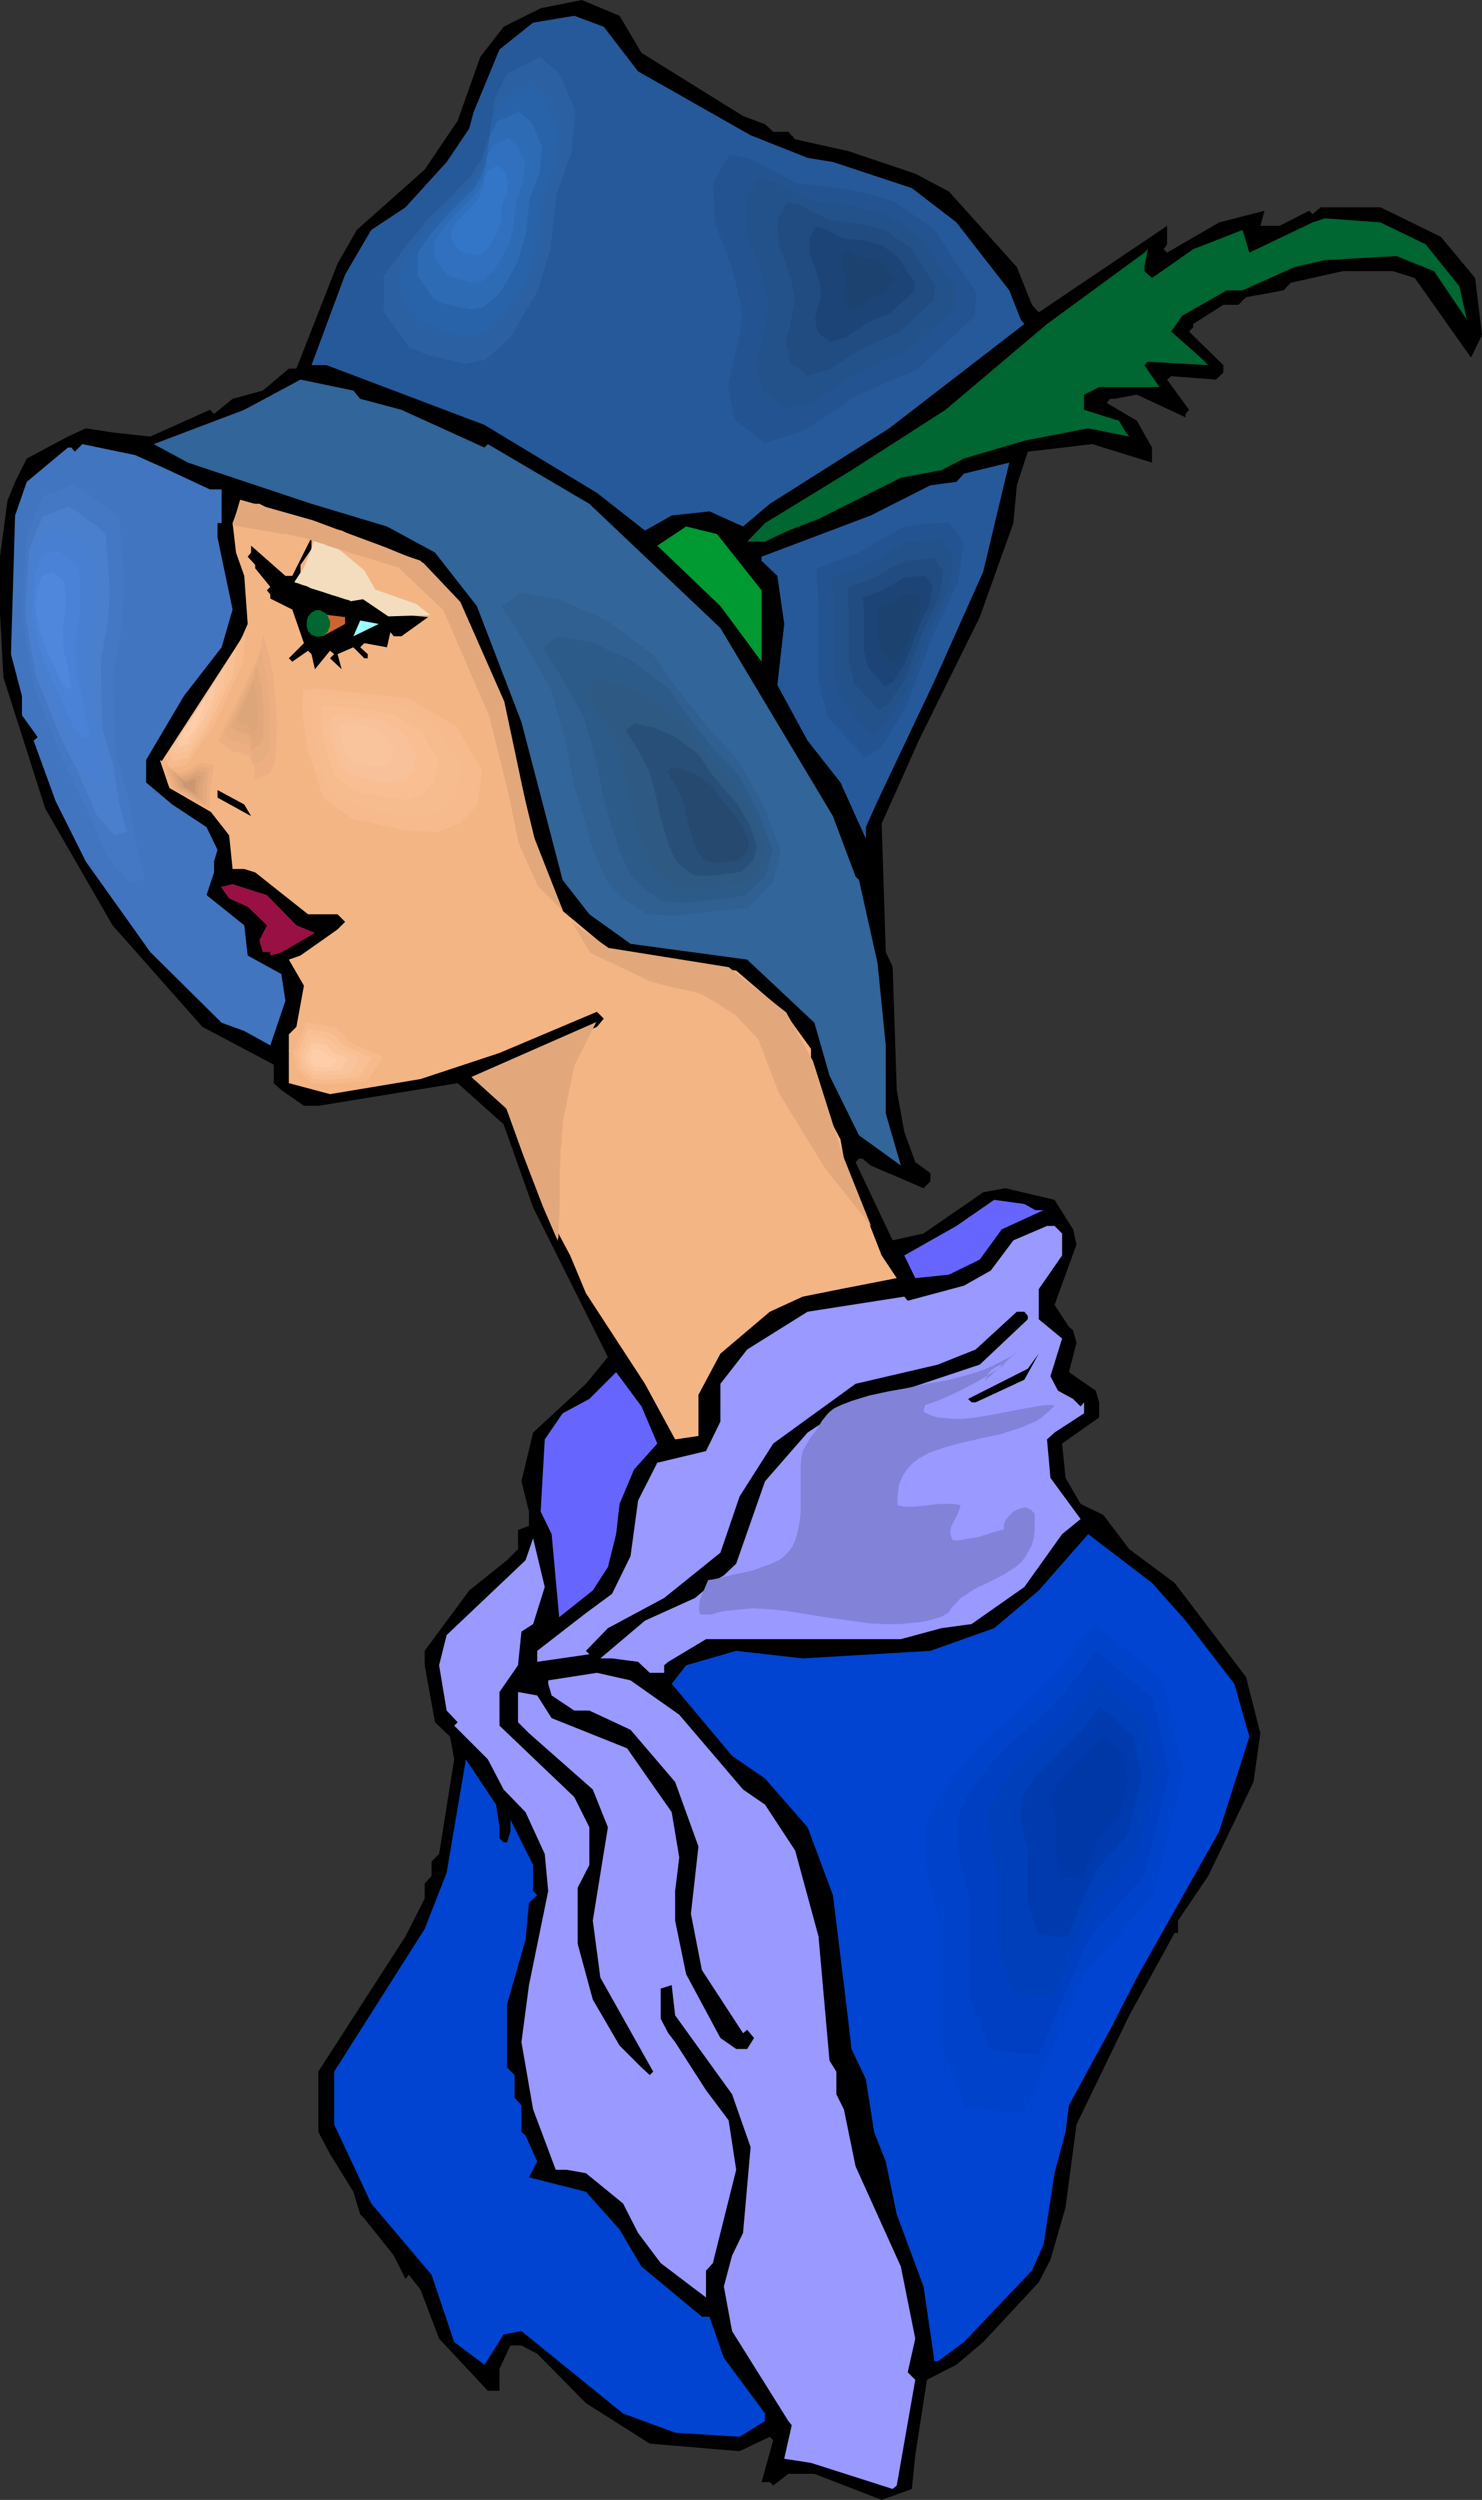 <?xml version="1.0" encoding="UTF-8" standalone="no"?>
<svg
   version="1.0"
   width="92.336mm"
   height="155.711mm"
   id="svg92"
   sodipodi:docname="Profile 40.wmf"
   xmlns:inkscape="http://www.inkscape.org/namespaces/inkscape"
   xmlns:sodipodi="http://sodipodi.sourceforge.net/DTD/sodipodi-0.dtd"
   xmlns="http://www.w3.org/2000/svg"
   xmlns:svg="http://www.w3.org/2000/svg">
  <rect width="100%" height="100%" fill="#333333" stroke="none"/>
  <sodipodi:namedview
     id="namedview92"
     pagecolor="#ffffff"
     bordercolor="#000000"
     borderopacity="0.25"
     inkscape:showpageshadow="2"
     inkscape:pageopacity="0.0"
     inkscape:pagecheckerboard="0"
     inkscape:deskcolor="#d1d1d1"
     inkscape:document-units="mm" />
  <defs
     id="defs1">
    <pattern
       id="WMFhbasepattern"
       patternUnits="userSpaceOnUse"
       width="6"
       height="6"
       x="0"
       y="0" />
  </defs>
  <path
     style="fill:#000000;fill-opacity:1;fill-rule:evenodd;stroke:none"
     d="m 151.066,12.443 23.912,14.866 5.17,1.939 1.939,1.778 h 3.554 l 1.616,1.778 12.441,2.747 15.834,5.333 7.917,4.201 15.995,17.775 3.554,8.888 1.616,1.778 30.213,-20.36 v 4.363 l -0.808,1.131 0.808,0.808 12.279,-7.11 10.663,-2.747 -0.969,3.555 h 4.524 l 6.947,-3.555 0.808,0.808 1.939,-1.616 h 14.056 l 14.218,6.948 8.078,9.695 1.616,13.412 -2.585,5.333 -13.249,-18.745 -5.17,-1.616 h -11.794 l -12.279,2.747 -1.616,1.778 -8.886,1.616 -1.777,1.778 h -3.554 l -7.109,4.525 v 0.808 l -0.969,0.97 8.078,7.918 v 1.778 l -1.777,1.616 -10.502,-0.808 -0.969,0.808 5.17,7.11 -0.808,0.97 V 98.247 l -11.471,-5.333 -5.332,0.97 h -0.969 l -0.808,0.97 7.109,4.201 3.554,6.302 v 3.555 l -14.056,-4.363 -15.187,1.778 -2.585,7.918 -0.808,8.888 -7.917,22.138 -14.38,29.086 -8.725,19.553 0.969,30.218 1.616,3.393 0.969,29.086 1.777,9.857 2.585,7.11 3.554,2.585 v 1.939 l -1.616,1.616 -12.441,-5.333 -1.939,-1.616 h -0.808 l -0.808,0.808 8.725,18.421 7.271,-1.616 14.056,-9.695 5.17,-0.97 11.633,2.747 4.362,6.948 0.808,3.555 -5.17,14.22 3.393,5.171 0.969,0.808 0.808,2.909 -1.777,6.948 6.301,4.363 0.808,2.747 v 3.555 l -8.725,6.14 0.808,8.08 3.554,6.14 5.332,2.585 6.14,8.08 10.663,7.918 16.803,22.138 3.393,13.25 -1.616,11.473 -10.663,22.138 -7.109,10.503 v 2.909 h -0.808 l -10.663,19.391 -12.441,25.693 -2.585,19.553 -3.554,12.281 -2.747,5.333 -13.087,14.058 -6.301,5.333 -6.947,3.555 -2.747,17.775 -0.808,7.918 -7.109,2.585 -15.834,-6.14 h -6.14 l -3.554,2.747 -0.808,-0.808 h -1.939 l 2.747,-9.857 -0.808,-0.808 -7.109,3.393 -21.165,-1.778 -15.026,-9.534 -11.471,-11.635 -3.716,-1.939 h -2.585 l -2.585,5.494 v 5.171 h -2.747 l -11.471,-12.281 -4.362,-11.473 -2.747,-3.555 -0.808,0.97 -2.747,-5.494 -6.947,-8.726 -0.969,-0.97 -1.616,-5.333 -5.493,-8.888 -2.747,-5.171 v -14.22 l 20.519,-31.833 4.524,-8.888 v -3.555 l 1.616,-1.778 v -3.393 l 1.777,-1.778 3.554,-22.3 -0.969,-5.333 -3.554,-3.393 -2.424,-13.412 v -3.393 l 10.502,-14.22 8.886,-7.11 2.585,-2.585 v -4.525 l 2.585,-0.97 v -3.393 l -1.777,-7.11 2.747,-11.473 12.441,-11.473 5.17,-6.302 -17.611,-35.227 -6.947,-19.553 -10.825,-9.695 -32.798,5.333 h -3.393 l -5.332,-3.717 -1.777,-1.616 v -4.363 L 47.663,241.74 26.497,217.825 10.663,190.354 0.808,159.49 0,144.301 V 131.05 l 1.777,-13.25 1.777,-4.363 2.747,-5.494 9.694,-5.171 4.201,-1.939 6.301,0.97 8.886,0.97 14.056,-6.302 0.969,0.97 4.362,-3.555 7.109,-1.939 6.14,-5.171 h 1.777 l 9.694,-24.723 4.524,-7.918 15.995,-14.22 7.755,-11.473 5.332,-15.028 5.493,-7.11 8.725,-4.363 L 137.01,0 l 8.886,3.717 z"
     id="path1" />
  <path
     style="fill:#265999;fill-opacity:1;fill-rule:evenodd;stroke:none"
     d="m 150.258,16.805 26.497,15.028 13.41,5.333 5.978,0.97 18.58,6.14 10.502,8.08 12.441,15.998 2.747,6.948 0.808,0.97 -31.829,24.562 -28.113,17.775 -6.301,5.333 -7.917,-3.555 -8.886,0.97 -6.301,3.555 -11.31,-8.888 L 114.067,100.025 76.906,85.966 h -3.554 l 7.917,-21.33 6.14,-10.503 8.078,-5.333 9.694,-10.665 5.332,-7.918 0.969,-3.717 6.14,-14.866 7.917,-6.302 9.694,-1.616 6.947,2.585 z"
     id="path2" />
  <path
     style="fill:#006632;fill-opacity:1;fill-rule:evenodd;stroke:none"
     d="m 335.738,57.526 7.917,9.857 1.777,7.918 -7.755,-11.473 -8.886,-3.555 -16.803,0.97 -7.109,1.616 -12.279,5.494 h -3.716 l -10.502,5.979 -2.585,3.717 6.947,6.14 1.777,1.778 -14.218,-0.808 -0.808,0.808 3.554,5.171 h -14.218 l -3.554,1.778 v 3.555 l 8.24,2.585 1.616,2.747 0.808,0.97 -9.694,-1.939 -15.026,2.909 -14.218,4.201 -5.332,2.747 -9.533,1.778 -19.388,9.695 -7.109,2.747 -5.493,2.585 h -4.201 l 4.201,-4.363 20.358,-12.443 22.135,-14.22 23.912,-20.199 22.943,-16.805 0.808,-0.808 -0.808,4.201 v 0.97 l 1.777,1.616 9.694,-6.787 11.633,-4.525 1.616,5.333 14.864,-7.11 2.908,-0.97 13.087,0.97 z"
     id="path3" />
  <path
     style="fill:#326599;fill-opacity:1;fill-rule:evenodd;stroke:none"
     d="m 84.823,93.884 9.694,2.585 19.55,8.888 0.808,-0.808 23.912,14.058 30.859,29.248 26.497,44.276 5.332,14.22 0.808,0.808 4.362,19.553 1.939,19.391 v 15.998 l 3.554,12.281 -9.856,-7.11 -6.947,-14.058 -3.554,-12.443 -15.834,-14.866 -27.467,-3.717 -9.694,-6.948 -6.301,-8.08 -9.694,-37.166 -10.502,-27.309 -9.856,-12.604 -11.31,-6.14 -17.772,-5.333 -29.082,-9.695 -8.078,-4.363 21.327,-8.08 13.249,-7.11 12.441,2.585 z"
     id="path4" />
  <path
     style="fill:#4275bf;fill-opacity:1;fill-rule:evenodd;stroke:none"
     d="m 39.746,110.69 9.694,4.525 h 2.747 v 7.918 h -0.969 v 3.393 l 3.554,16.967 -2.585,8.888 -8.886,11.473 -8.886,15.028 v 5.332 l 6.14,5.171 8.078,5.333 2.585,5.332 -0.808,2.747 v 2.585 l -0.646,1.939 -1.131,3.393 8.886,7.11 0.808,7.11 7.917,4.363 0.969,6.302 -3.554,10.503 -6.14,-3.393 -5.332,-1.939 L 35.383,224.127 20.196,202.797 13.087,188.577 7.917,174.357 8.886,173.549 5.17,168.378 v -4.525 l -2.585,-9.857 0.969,-32.641 2.747,-7.918 9.694,-8.08 h 0.808 l 0.808,0.97 1.777,-1.778 12.441,2.585 z"
     id="path5" />
  <path
     style="fill:#265999;fill-opacity:1;fill-rule:evenodd;stroke:none"
     d="m 220.056,160.298 -13.41,28.278 -2.747,6.14 v 2.747 l -5.978,-13.25 -7.755,-9.857 -7.109,-13.089 1.616,-14.382 -1.616,-11.311 -3.716,-3.555 v -0.97 l 25.689,-9.695 14.056,-7.11 6.14,-0.808 1.777,-1.939 10.663,-2.585 -6.14,25.693 z"
     id="path6" />
  <path
     style="fill:#f4b584;fill-opacity:1;fill-rule:evenodd;stroke:none"
     d="m 68.02,122.163 12.441,2.747 5.332,2.585 13.249,4.525 10.663,14.058 8.886,21.33 7.917,32.641 5.978,14.382 12.602,10.503 28.274,3.555 11.31,9.695 6.301,8.726 v 5.494 l 1.777,1.616 v 4.363 l 5.17,9.857 0.808,4.525 8.886,22.784 3.554,5.333 -13.249,2.585 -8.886,1.778 -7.755,3.555 -11.633,9.857 -5.17,9.695 v 9.695 l -5.493,0.808 -7.109,-13.089 -13.895,-21.33 -3.716,-8.888 -5.17,-9.695 -7.917,-22.138 -4.362,-6.14 -5.332,-3.555 29.082,-12.281 1.616,-1.939 -1.616,-1.616 -22.943,9.695 -18.58,6.14 -21.327,3.555 -9.694,-2.585 v -11.473 l 1.777,-1.778 1.777,-9.695 -3.554,-6.14 2.747,-0.97 8.725,-6.14 1.777,-1.778 -1.777,-1.778 h -6.947 l -12.441,-9.857 -2.585,-0.808 h -2.747 l -0.808,-7.918 -6.301,-8.08 -7.917,-3.555 -1.777,-5.333 17.611,-26.501 2.747,-6.302 -0.808,-11.311 -1.939,-5.494 -0.808,-6.948 1.777,-4.525 h 4.524 z"
     id="path7" />
  <path
     style="fill:#009932;fill-opacity:1;fill-rule:evenodd;stroke:none"
     d="m 179.341,138.968 v 16.805 l -9.694,-13.089 -14.864,-14.22 6.786,-4.525 7.271,1.778 z"
     id="path8" />
  <path
     style="fill:#000000;fill-opacity:1;fill-rule:evenodd;stroke:none"
     d="m 70.767,132.989 v 3.393 l 11.471,4.525 h 3.554 l 4.524,3.393 10.502,0.97 -6.301,4.525 H 92.74 l -0.808,-0.97 -0.808,3.555 -5.332,-0.97 -0.969,0.97 1.777,1.616 v 0.97 h -0.808 l -2.585,-2.585 -3.716,1.616 0.969,3.555 -2.747,-2.585 0.969,-0.97 -0.969,-0.808 -3.554,4.363 -0.808,-3.555 -0.808,-0.808 -3.716,2.585 -0.808,-0.808 3.554,-3.555 -2.747,-7.918 -5.17,-2.585 v -0.97 l -0.808,-0.97 0.808,-0.808 -3.554,-4.363 v -0.808 l -1.777,-1.939 0.808,-0.97 v -1.616 l 8.078,7.11 h 1.616 l 4.524,-9.049 v 2.747 z"
     id="path9" />
  <path
     style="fill:#cc6532;fill-opacity:1;fill-rule:evenodd;stroke:none"
     d="m 81.269,146.886 -5.332,2.909 -2.585,-2.909 v -2.585 l 7.917,0.97 z"
     id="path10" />
  <path
     style="fill:#99ffff;fill-opacity:1;fill-rule:evenodd;stroke:none"
     d="m 83.208,149.795 1.616,-3.717 4.362,0.808 z"
     id="path11" />
  <path
     style="fill:#000000;fill-opacity:1;fill-rule:evenodd;stroke:none"
     d="m 59.134,192.132 -7.917,-4.363 v -1.778 l 6.301,3.393 z"
     id="path12" />
  <path
     style="fill:#991144;fill-opacity:1;fill-rule:evenodd;stroke:none"
     d="m 69.797,217.825 4.362,1.778 -4.362,2.585 -3.716,2.101 -2.424,0.646 v -0.808 h -1.777 l -0.808,-2.747 1.777,-3.555 -4.524,-4.363 -4.362,-1.939 -1.939,-2.747 2.747,-0.646 8.078,2.585 z"
     id="path13" />
  <path
     style="fill:#6666ff;fill-opacity:1;fill-rule:evenodd;stroke:none"
     d="m 243.806,284.885 h 1.939 l -9.856,4.525 -5.17,7.11 -7.271,3.555 -7.917,0.808 -2.585,-5.333 12.279,-6.948 8.886,-6.14 7.109,0.97 z"
     id="path14" />
  <path
     style="fill:#9999ff;fill-opacity:1;fill-rule:evenodd;stroke:none"
     d="m 250.107,290.379 v 5.171 l -5.493,7.918 v 7.11 l 5.493,4.525 -2.747,8.888 1.777,3.393 3.554,1.939 1.777,1.778 0.808,-0.97 v 2.585 l -6.947,4.525 -1.777,1.616 0.808,9.049 7.109,9.695 -4.362,3.555 -8.886,12.443 -12.441,8.726 -7.109,0.97 -9.533,2.585 H 166.254 l -8.886,5.333 -0.969,0.808 v 1.778 h -3.393 l -2.747,-2.585 -6.14,-0.808 h -2.747 l 10.502,-8.888 11.794,-5.333 5.17,-4.363 1.616,-0.97 2.908,-2.747 6.786,-19.391 10.017,-11.473 12.118,-7.918 12.441,-2.747 15.995,-5.333 11.31,-10.665 v -0.808 l -0.808,-0.97 h -1.777 l -9.694,8.888 -8.886,3.555 -19.388,4.525 -19.388,14.058 -7.917,12.443 -4.524,13.25 -13.249,10.665 -13.249,7.11 -5.17,5.333 0.808,0.808 -12.279,1.778 v -2.585 l 11.471,-8.888 6.14,-4.525 4.362,-8.888 1.777,-13.089 4.524,-8.888 11.471,-2.747 3.393,-6.948 v -8.888 l 6.301,-8.08 14.218,-8.888 22.781,-3.555 0.808,0.97 13.249,-3.555 6.301,-3.555 5.332,-7.11 7.917,-3.393 h 1.777 z"
     id="path15" />
  <path
     style="fill:#000000;fill-opacity:1;fill-rule:evenodd;stroke:none"
     d="m 229.75,330.131 h -0.969 l -0.808,-0.808 14.056,-7.11 2.585,-3.555 -3.393,6.14 z"
     id="path16" />
  <path
     style="fill:#6666ff;fill-opacity:1;fill-rule:evenodd;stroke:none"
     d="m 154.782,339.826 -5.493,6.14 -3.393,8.08 -0.808,7.11 -1.939,7.756 -3.554,5.494 -7.917,6.302 -1.777,-19.553 -2.585,-5.333 0.969,-16.967 4.201,-6.14 6.301,-3.393 6.301,-6.302 5.978,8.08 z"
     id="path17" />
  <path
     style="fill:#0044d1;fill-opacity:1;fill-rule:evenodd;stroke:none"
     d="m 279.19,381.517 11.471,14.866 3.554,12.443 -7.109,22.3 -19.388,34.419 -6.301,12.281 -9.694,17.775 -0.808,6.302 -2.585,9.695 -2.585,16.805 -2.747,6.14 -15.995,16.805 -6.14,4.525 h -0.808 l -2.585,-17.613 -6.301,-16.967 -2.585,-12.443 -2.747,-6.948 -1.939,-12.443 -3.393,-7.11 -0.808,-7.11 -3.554,-29.086 -5.978,-15.998 -10.017,-11.473 -7.755,-5.333 -14.218,-16.967 3.393,-4.363 11.794,-3.393 15.672,1.778 30.052,-1.778 15.026,-5.333 10.502,-8.888 11.633,-13.25 15.026,11.473 z"
     id="path18" />
  <path
     style="fill:#9999ff;fill-opacity:1;fill-rule:evenodd;stroke:none"
     d="m 125.538,382.325 -2.747,1.778 -0.808,7.918 -4.362,6.302 v 7.918 l 17.611,16.805 3.554,7.11 v 8.888 l -2.747,5.332 v 13.25 l 3.554,13.089 6.301,10.827 5.17,5.171 1.939,1.778 0.808,-0.808 -12.441,-22.138 -1.777,-13.412 3.554,-21.976 -3.554,-8.888 -15.026,-13.25 -2.585,-2.585 v -7.11 l 4.524,0.808 3.393,5.333 17.772,7.11 10.502,15.028 1.777,10.665 -0.969,7.918 v 6.948 l 2.585,12.604 8.078,15.028 3.716,2.585 h 2.585 l 1.616,-2.585 -1.616,-1.939 -0.969,0.808 -9.694,-14.866 -2.585,-13.25 1.777,-15.836 -5.493,-15.19 -10.502,-12.281 -9.694,-4.525 h -3.554 l -5.332,-3.555 -0.808,-2.747 v -0.808 l 11.471,-1.778 7.917,1.778 11.471,8.08 15.026,17.613 5.17,3.555 7.109,10.827 5.493,20.199 2.585,29.248 1.616,2.585 v 5.333 l 1.777,3.555 2.747,13.412 10.663,23.592 3.393,16.967 -1.777,7.918 1.777,1.778 -4.362,24.885 -0.969,0.808 -19.227,-6.14 -6.301,-0.97 1.777,-7.918 -0.808,-0.97 -13.249,-21.168 -1.939,-10.503 1.939,-7.272 2.585,-5.332 1.777,-20.199 -4.362,-12.443 -13.41,-18.583 -0.808,-7.11 -2.585,0.808 v 7.11 l 1.777,3.393 1.616,2.101 7.271,11.311 5.332,7.11 1.777,11.635 -5.493,21.976 -1.616,1.778 v 6.302 l -10.663,-8.08 -5.332,-7.11 -3.554,-6.948 -8.725,-7.11 -4.524,-0.808 h -2.585 l -5.332,-14.22 -2.747,-15.836 1.777,-13.412 4.524,-22.138 -0.808,-8.726 -4.524,-9.857 -5.17,-5.333 -3.716,-7.11 -7.917,-7.918 0.808,-0.808 -2.585,-2.747 -1.777,-10.665 1.777,-7.11 18.58,-17.613 1.777,-5.171 2.747,11.473 z"
     id="path19" />
  <path
     style="fill:#0044d1;fill-opacity:1;fill-rule:evenodd;stroke:none"
     d="m 117.622,430.156 v 2.585 l 0.969,0.97 h 0.808 l 0.808,-2.585 v -2.747 l 5.332,10.665 v 6.14 l 0.969,0.97 -1.939,1.778 -0.808,8.726 -4.362,15.19 v 14.866 l 1.777,1.778 v 5.333 l 1.616,1.778 v 6.302 l 0.969,0.808 2.747,6.14 -1.939,3.717 13.41,3.393 7.917,8.888 5.17,8.726 14.218,11.796 h 1.777 l 3.393,9.695 9.694,13.089 v 1.778 l -5.978,3.717 -15.187,-0.97 -12.279,-4.525 -23.912,-19.391 -4.201,0.808 -4.524,7.11 -7.109,-5.333 -5.332,-15.836 -14.218,-16.805 -8.725,-18.583 v -12.443 l 21.327,-33.611 5.17,-13.25 4.524,-26.663 7.109,10.665 z"
     id="path20" />
  <path
     style="fill:#265999;fill-opacity:1;fill-rule:evenodd;stroke:none"
     d="m 134.909,11.635 -5.332,-4.686 -9.048,4.686 -3.554,6.948 -1.131,9.857 -2.424,6.948 -3.393,5.171 -5.17,5.171 -6.301,6.302 -6.301,7.595 -5.816,8.241 v 9.695 l 6.947,9.857 5.655,2.262 9.856,2.262 5.816,-1.131 6.947,-6.302 7.594,-12.766 3.393,-11.473 1.777,-15.674 3.878,-10.988 1.293,-11.635 z"
     id="path21" />
  <path
     style="fill:#2b60a3;fill-opacity:1;fill-rule:evenodd;stroke:none"
     d="m 131.678,17.29 -2.262,-1.939 -2.262,-1.939 -7.755,3.878 -1.454,2.909 -1.454,3.07 -0.485,4.04 -0.646,4.201 -1.939,5.979 -2.908,4.363 -2.262,2.262 -2.1,2.262 -5.493,5.333 -2.585,3.232 -2.747,3.232 -2.424,3.393 -2.585,3.393 0.162,4.201 -0.162,4.201 3.07,4.201 2.908,4.201 1.131,0.485 1.293,0.485 2.424,0.97 4.201,0.97 4.201,0.97 4.847,-0.97 3.07,-2.747 2.908,-2.747 3.07,-5.333 3.231,-5.494 1.454,-4.848 1.454,-4.848 0.808,-6.625 0.808,-6.787 1.616,-4.525 1.777,-4.848 0.485,-4.848 0.485,-4.848 -1.939,-4.525 z"
     id="path22" />
  <path
     style="fill:#2863aa;fill-opacity:1;fill-rule:evenodd;stroke:none"
     d="m 128.285,23.108 -1.777,-1.778 -1.777,-1.454 -3.231,1.454 -3.231,1.778 -2.424,4.686 -0.485,3.555 -0.485,3.393 -0.646,2.424 -0.808,2.424 -1.293,1.778 -0.485,0.97 -0.646,0.808 -1.939,1.939 -1.616,1.778 -2.424,2.262 -2.1,2.262 -1.131,1.293 -1.131,1.293 -2.262,2.585 -4.039,5.656 v 6.948 l 4.847,6.948 2.1,0.646 1.939,0.97 6.947,1.454 2.1,-0.323 0.969,-0.162 0.969,-0.323 4.847,-4.363 2.585,-4.363 2.585,-4.525 1.293,-4.04 1.131,-4.04 1.293,-10.988 2.747,-7.595 0.485,-4.201 0.323,-4.04 -1.454,-3.555 z"
     id="path23" />
  <path
     style="fill:#2d6bb5;fill-opacity:1;fill-rule:evenodd;stroke:none"
     d="m 125.054,28.602 -1.454,-1.131 -1.454,-1.293 -2.424,1.293 -2.585,1.131 -0.969,1.939 -0.969,1.939 -0.323,2.747 -0.323,2.585 -0.646,1.939 -0.646,1.939 -0.969,1.454 -0.808,1.454 -1.454,1.293 -1.616,1.616 -3.393,3.393 -1.777,2.101 -1.777,2.101 -3.07,4.363 v 5.494 l 3.716,5.494 1.616,0.646 1.616,0.646 1.293,0.162 1.293,0.323 2.908,0.646 3.07,-0.646 1.939,-1.616 1.939,-1.778 2.1,-3.555 1.939,-3.555 1.939,-6.302 0.485,-4.363 0.485,-4.363 2.262,-5.817 0.323,-3.232 0.323,-3.232 -1.293,-2.909 z"
     id="path24" />
  <path
     style="fill:#3070bf;fill-opacity:1;fill-rule:evenodd;stroke:none"
     d="m 121.822,34.257 -1.131,-0.808 -0.969,-0.97 -1.939,0.97 -1.777,0.808 -0.646,1.454 -0.808,1.454 -0.162,1.939 -0.323,1.939 -0.323,1.454 -0.646,1.293 -0.646,1.131 -0.646,0.97 -2.1,2.101 -2.424,2.424 -2.747,3.07 -2.262,3.232 v 4.04 l 1.454,1.939 1.454,1.939 1.131,0.485 1.131,0.485 1.939,0.485 1.939,0.485 2.424,-0.485 1.293,-1.293 1.454,-1.293 1.454,-2.585 1.454,-2.424 0.808,-2.262 0.646,-2.424 0.323,-3.232 0.323,-3.07 0.808,-2.101 0.808,-2.262 0.162,-2.262 0.323,-2.424 z"
     id="path25" />
  <path
     style="fill:#3375c6;fill-opacity:1;fill-rule:evenodd;stroke:none"
     d="m 118.591,40.075 -1.454,-1.131 -2.262,1.131 -0.808,1.616 -0.323,2.585 -0.646,1.616 -0.808,1.293 -1.293,1.293 -1.616,1.778 -1.616,1.778 -1.454,2.101 V 56.395 l 1.777,2.585 1.454,0.646 2.424,0.485 1.454,-0.323 1.777,-1.616 1.777,-3.07 0.969,-2.909 0.323,-3.878 1.131,-2.747 0.323,-2.909 z"
     id="path26" />
  <path
     style="fill:#265999;fill-opacity:1;fill-rule:evenodd;stroke:none"
     d="m 164.961,30.702 5.816,1.131 13.249,6.948 15.026,1.778 12.602,3.393 11.633,8.08 5.816,9.372 5.655,8.08 -0.646,6.948 -7.432,6.948 -8.725,8.08 -17.288,7.595 -14.864,9.695 -10.987,3.555 -8.078,-6.302 -2.262,-9.857 2.262,-9.372 v 0 -0.323 l 0.162,-0.323 0.162,-0.485 v -0.646 l 0.162,-0.646 0.323,-1.454 0.323,-1.778 0.162,-1.939 0.323,-1.778 v -1.616 -0.808 l -0.162,-0.97 -0.162,-1.131 -0.162,-1.131 -1.131,-5.009 -0.646,-2.262 -0.323,-1.131 -0.323,-0.808 -0.162,-0.808 -0.162,-0.485 v -0.323 l -0.162,-0.162 -4.039,-10.342 -0.485,-11.635 z"
     id="path27" />
  <path
     style="fill:#235491;fill-opacity:1;fill-rule:evenodd;stroke:none"
     d="m 171.747,36.358 2.424,0.485 2.424,0.485 5.493,2.909 5.493,2.909 6.301,0.646 6.14,0.808 5.332,1.293 5.332,1.616 9.533,6.625 2.424,3.878 2.424,3.878 4.847,6.787 -0.162,2.909 -0.323,2.909 -6.14,5.817 -3.716,3.232 -3.554,3.393 -14.541,6.302 -6.14,4.201 -3.07,1.939 -3.231,2.101 -4.524,1.454 -4.524,1.454 -3.393,-2.747 -3.393,-2.585 -0.969,-4.04 -0.808,-4.201 1.777,-7.756 v 0 -0.162 l 0.162,-0.323 v -0.323 l 0.323,-1.131 0.323,-1.293 0.485,-3.07 0.162,-1.454 v -1.454 -0.646 l -0.162,-0.808 -0.162,-0.808 -0.162,-0.97 -0.969,-4.201 -0.485,-1.939 -0.323,-0.808 -0.162,-0.808 -0.162,-0.646 -0.162,-0.323 -0.162,-0.323 v -0.162 l -1.616,-4.363 -1.777,-4.363 -0.162,-4.686 -0.323,-4.848 1.939,-3.393 z"
     id="path28" />
  <path
     style="fill:#235189;fill-opacity:1;fill-rule:evenodd;stroke:none"
     d="m 178.533,42.014 0.969,0.162 0.969,0.323 1.939,0.323 8.886,4.525 4.847,0.646 5.009,0.485 8.563,2.424 3.878,2.747 1.777,1.293 2.1,1.293 1.777,3.232 1.939,3.07 0.969,1.293 0.969,1.293 1.939,2.747 -0.162,2.424 -0.162,2.262 -5.17,4.686 -2.747,2.585 -2.908,2.585 -11.633,5.171 -5.009,3.232 -4.847,3.232 -3.716,1.293 -3.554,0.97 -5.493,-4.04 -1.616,-6.625 0.808,-3.07 0.808,-3.07 v 0 -0.162 l 0.162,-0.646 0.162,-0.808 0.323,-0.97 0.323,-2.424 0.162,-1.293 v -1.131 -0.485 -0.646 l -0.323,-1.454 -0.808,-3.393 -0.323,-1.616 -0.485,-1.131 v -0.485 l -0.162,-0.323 -0.162,-0.323 v -0.162 l -1.293,-3.393 -1.454,-3.555 -0.162,-3.878 -0.162,-3.878 1.616,-2.585 z"
     id="path29" />
  <path
     style="fill:#214c82;fill-opacity:1;fill-rule:evenodd;stroke:none"
     d="m 185.319,47.669 1.454,0.323 1.454,0.162 3.231,1.778 3.554,1.778 3.554,0.485 3.716,0.485 3.231,0.808 3.231,0.808 2.747,2.101 2.908,1.939 3.07,4.686 1.293,2.101 1.454,1.939 -0.162,1.778 v 1.778 l -1.939,1.616 -1.939,1.778 -4.362,4.201 -8.725,3.717 -7.432,4.848 -2.747,0.808 -2.747,0.808 -4.039,-3.07 -0.485,-2.424 -0.323,-1.293 -0.323,-1.131 0.646,-2.424 0.323,-1.131 0.162,-1.131 0.162,-0.162 v -0.323 l 0.162,-0.646 0.162,-0.808 0.323,-1.939 0.162,-0.808 v -0.808 -0.808 l -0.323,-1.293 -0.485,-2.424 -0.485,-1.131 -0.162,-0.97 -0.162,-0.323 -0.162,-0.323 v -0.162 -0.162 l -1.939,-5.171 -0.323,-5.817 1.131,-1.939 z"
     id="path30" />
  <path
     style="fill:#1c4477;fill-opacity:1;fill-rule:evenodd;stroke:none"
     d="m 192.104,53.325 0.969,0.162 0.969,0.323 4.362,2.262 2.424,0.323 2.585,0.162 2.1,0.646 2.1,0.485 1.939,1.454 1.939,1.293 0.969,1.616 0.969,1.616 1.939,2.585 v 1.131 l -0.162,1.293 -2.585,2.262 -2.908,2.747 -5.816,2.424 -4.847,3.393 -1.939,0.485 -0.808,0.323 -0.808,0.323 -1.454,-1.131 -1.293,-1.131 -0.485,-1.616 -0.323,-1.616 0.323,-1.454 0.485,-1.616 v -0.162 -0.162 l 0.162,-0.485 0.162,-0.485 0.162,-1.293 V 68.353 67.868 l -0.162,-0.808 -0.323,-1.778 -0.323,-0.646 -0.162,-0.646 -0.162,-0.485 v 0 -0.162 l -1.454,-3.393 v -1.939 l -0.162,-1.939 0.485,-0.808 0.323,-0.485 z"
     id="path31" />
  <path
     style="fill:#1c4270;fill-opacity:1;fill-rule:evenodd;stroke:none"
     d="m 198.729,58.981 0.969,0.162 2.262,1.293 2.585,0.162 2.1,0.646 1.939,1.293 0.969,1.616 0.969,1.293 -0.162,1.131 -1.293,1.293 -1.293,1.293 -2.908,1.293 -2.585,1.616 -1.777,0.646 -1.454,-0.97 -0.323,-1.778 0.323,-1.616 v 0 l 0.162,-0.162 v -0.485 l 0.162,-1.131 v -0.323 l -0.162,-0.485 -0.162,-0.808 -0.162,-0.646 -0.162,-0.323 v 0 l -0.485,-1.616 -0.162,-1.939 z"
     id="path32" />
  <path
     style="fill:#265999;fill-opacity:1;fill-rule:evenodd;stroke:none"
     d="m 188.711,131.374 0.646,10.342 v 13.412 7.595 l 2.262,9.857 6.786,7.433 3.393,4.04 4.685,-2.747 6.947,-11.15 7.432,-20.199 6.947,-14.543 1.777,-10.988 -4.039,-5.817 -12.602,1.293 -12.764,7.433 z"
     id="path33" />
  <path
     style="fill:#235491;fill-opacity:1;fill-rule:evenodd;stroke:none"
     d="m 192.266,133.797 0.485,8.726 v 11.473 6.302 l 0.969,4.201 0.646,2.101 0.485,2.101 2.747,3.07 2.908,3.232 1.616,1.778 1.454,1.616 1.939,-1.131 1.939,-1.293 2.908,-4.686 2.908,-4.525 3.231,-8.726 3.231,-8.564 5.816,-12.281 1.454,-9.372 -3.393,-4.848 -5.332,0.323 -5.332,0.646 -5.493,3.07 -5.493,3.232 -4.847,1.778 z"
     id="path34" />
  <path
     style="fill:#235189;fill-opacity:1;fill-rule:evenodd;stroke:none"
     d="m 195.82,136.06 0.323,3.555 0.162,3.555 v 9.372 5.332 l 1.616,6.948 2.424,2.585 2.424,2.585 1.131,1.454 1.293,1.454 1.616,-0.97 1.616,-1.131 2.424,-3.878 2.424,-3.878 2.747,-6.948 2.585,-7.11 2.424,-5.171 2.424,-5.009 1.131,-7.756 -1.454,-1.939 -1.454,-2.101 -8.725,0.808 -4.524,2.747 -4.524,2.585 -4.039,1.454 z"
     id="path35" />
  <path
     style="fill:#214c82;fill-opacity:1;fill-rule:evenodd;stroke:none"
     d="m 199.537,138.322 0.323,5.656 v 7.272 4.201 l 1.293,5.494 1.939,1.939 1.939,2.101 0.808,1.131 0.969,1.131 2.424,-1.616 2.1,-2.909 1.939,-3.07 1.939,-5.494 2.262,-5.656 3.716,-7.918 0.485,-3.07 0.485,-3.07 -2.262,-3.07 -6.947,0.646 -3.554,1.939 -3.554,2.101 z"
     id="path36" />
  <path
     style="fill:#1c4477;fill-opacity:1;fill-rule:evenodd;stroke:none"
     d="m 203.091,140.746 0.323,1.939 v 2.101 5.333 3.07 l 0.969,3.878 1.293,1.454 1.454,1.616 0.646,0.808 0.646,0.646 0.969,-0.485 0.969,-0.646 2.747,-4.363 3.07,-8.08 1.293,-2.909 0.808,-1.454 0.646,-1.454 0.646,-4.363 -1.616,-2.262 -2.585,0.162 -2.424,0.162 -2.585,1.616 -2.585,1.454 -2.262,0.808 z"
     id="path37" />
  <path
     style="fill:#1c4270;fill-opacity:1;fill-rule:evenodd;stroke:none"
     d="m 206.807,142.847 0.162,2.747 v 3.232 1.778 l 0.646,2.585 1.616,1.939 0.969,0.97 1.131,-0.808 1.777,-2.747 1.777,-5.009 1.777,-3.717 0.323,-2.747 -0.808,-1.454 -3.231,0.323 -3.231,1.939 z"
     id="path38" />
  <path
     style="fill:#326599;fill-opacity:1;fill-rule:evenodd;stroke:none"
     d="m 108.412,133.151 4.524,6.948 9.209,16.321 4.039,14.866 2.424,11.635 2.747,9.857 2.424,8.08 4.039,8.726 5.17,5.171 5.816,3.393 7.432,0.646 10.987,-1.131 9.371,-1.293 6.786,-6.787 2.424,-8.726 -4.685,-12.119 -6.786,-12.766 -8.725,-9.372 -8.078,-10.18 -6.947,-9.857 -12.764,-9.372 -12.764,-5.817 -11.633,-2.262 z"
     id="path39" />
  <path
     style="fill:#306091;fill-opacity:1;fill-rule:evenodd;stroke:none"
     d="m 118.106,142.847 1.939,2.909 1.939,3.07 4.039,6.787 3.878,6.948 3.393,12.766 0.969,4.848 0.969,5.009 1.293,4.201 1.293,4.201 1.939,6.787 1.616,3.717 1.777,3.717 4.362,4.363 2.424,1.454 2.424,1.616 3.393,0.162 3.07,0.162 9.371,-0.97 4.039,-0.485 3.878,-0.323 2.908,-3.07 2.908,-2.909 0.969,-3.717 0.969,-3.717 -0.969,-2.585 -0.969,-2.585 -1.939,-5.171 -5.978,-10.827 -3.554,-3.878 -3.716,-4.04 -3.393,-4.363 -3.554,-4.363 -5.978,-8.403 -10.663,-7.918 -5.332,-2.424 -5.493,-2.424 -4.847,-0.97 -5.009,-0.97 z"
     id="path40" />
  <path
     style="fill:#2d5b89;fill-opacity:1;fill-rule:evenodd;stroke:none"
     d="m 127.8,152.542 3.231,4.848 3.231,5.656 3.231,5.817 1.454,5.171 1.454,5.333 0.808,4.04 0.808,4.04 0.969,3.393 0.969,3.393 0.969,2.909 0.808,2.747 2.747,6.14 1.777,1.778 1.939,1.778 3.878,2.585 5.332,0.323 3.878,-0.323 3.716,-0.485 3.393,-0.323 1.616,-0.323 1.454,-0.162 5.009,-4.848 1.454,-6.14 -3.231,-8.403 -2.262,-4.525 -2.424,-4.363 -3.07,-3.393 -3.07,-3.07 -2.747,-3.717 -2.908,-3.555 -4.847,-6.948 -8.886,-6.625 -4.524,-1.939 -4.362,-2.101 -8.24,-1.454 -1.777,1.293 z"
     id="path41" />
  <path
     style="fill:#2d5982;fill-opacity:1;fill-rule:evenodd;stroke:none"
     d="m 137.494,162.237 1.293,1.939 1.293,1.778 5.17,9.049 0.485,2.101 0.646,1.939 0.969,4.363 0.646,3.07 0.646,3.232 1.616,5.333 0.646,2.262 0.646,2.101 1.131,2.424 1.131,2.585 2.747,2.747 1.616,0.97 1.616,0.97 2.1,0.162 h 2.1 l 5.978,-0.646 2.585,-0.162 2.585,-0.323 1.777,-1.939 1.939,-1.778 0.646,-2.585 0.323,-1.131 0.323,-1.293 -1.293,-3.232 -1.293,-3.393 -1.777,-3.555 -1.939,-3.393 -2.424,-2.585 -2.424,-2.585 -2.262,-2.747 -2.262,-2.909 -1.777,-2.747 -1.939,-2.585 -3.554,-2.585 -3.393,-2.585 -6.947,-3.232 -3.231,-0.646 -3.231,-0.646 -1.454,1.131 z"
     id="path42" />
  <path
     style="fill:#284f77;fill-opacity:1;fill-rule:evenodd;stroke:none"
     d="m 147.35,171.933 1.777,2.747 3.716,6.625 1.616,5.979 0.969,4.686 1.131,3.878 0.969,3.232 0.808,1.778 0.808,1.616 0.969,1.131 1.131,0.97 1.131,0.808 1.131,0.646 1.454,0.162 h 1.616 l 2.1,-0.162 2.262,-0.323 1.777,-0.162 1.939,-0.323 2.747,-2.747 0.485,-1.616 0.323,-1.778 -0.808,-2.424 -0.969,-2.585 -2.908,-5.009 -0.808,-0.808 -0.808,-0.97 -1.777,-1.939 -3.231,-4.04 -1.293,-2.101 -1.454,-1.939 -2.585,-1.778 -2.424,-1.939 -2.585,-1.131 -2.585,-1.131 -2.262,-0.485 -2.262,-0.485 -1.131,0.808 z"
     id="path43" />
  <path
     style="fill:#264970;fill-opacity:1;fill-rule:evenodd;stroke:none"
     d="m 157.044,181.628 1.131,1.778 2.262,4.04 1.131,3.878 0.485,2.747 0.808,2.585 0.485,1.939 1.131,2.101 1.131,1.454 1.616,0.808 1.777,0.162 2.747,-0.323 2.262,-0.323 1.777,-1.778 0.646,-2.101 -1.131,-3.07 -1.777,-3.07 -2.1,-2.424 -2.1,-2.585 -1.777,-2.424 -3.07,-2.424 -3.231,-1.293 -2.908,-0.646 z"
     id="path44" />
  <path
     style="fill:#4275bf;fill-opacity:1;fill-rule:evenodd;stroke:none"
     d="m 18.742,108.751 -8.563,3.555 -4.685,11.635 -1.131,21.976 3.393,19.714 8.078,20.199 5.816,11.635 6.301,15.028 6.463,6.787 4.039,-1.131 -2.262,-9.211 -2.424,-13.25 -3.554,-12.119 -0.485,-22.623 2.262,-12.766 0.646,-11.635 -1.293,-18.583 -5.655,-4.525 z"
     id="path45" />
  <path
     style="fill:#4477c4;fill-opacity:1;fill-rule:evenodd;stroke:none"
     d="m 17.449,113.922 -3.716,1.616 -3.716,1.293 -1.939,5.009 -1.939,4.848 -0.485,9.534 -0.485,9.211 1.454,8.403 1.454,8.403 6.947,17.29 4.847,9.695 2.747,6.464 2.747,6.302 2.585,2.909 2.747,3.07 1.777,-0.485 1.616,-0.485 -0.969,-4.04 -0.485,-1.939 -0.485,-1.939 -0.969,-5.656 -0.969,-5.656 -1.454,-5.171 -1.454,-5.171 -0.323,-9.534 -0.323,-9.534 2.1,-10.988 0.162,-4.848 0.323,-4.848 -0.485,-7.918 -0.646,-7.918 -4.847,-3.878 z"
     id="path46" />
  <path
     style="fill:#497fcc;fill-opacity:1;fill-rule:evenodd;stroke:none"
     d="m 16.157,119.254 -3.07,1.131 -3.07,1.293 -1.616,3.878 -1.616,4.04 -0.485,7.756 -0.323,7.756 1.131,6.787 1.293,6.948 2.747,7.11 2.908,7.11 1.939,4.04 2.1,4.04 4.524,10.503 2.1,2.424 2.262,2.585 1.454,-0.485 1.454,-0.323 -1.777,-6.625 -1.454,-9.211 -1.293,-4.363 -1.293,-4.363 -0.162,-7.756 -0.162,-7.918 0.808,-4.525 0.808,-4.363 0.323,-4.04 0.162,-4.04 -0.485,-6.464 -0.485,-6.464 -1.939,-1.778 -2.1,-1.454 -2.262,-1.778 z"
     id="path47" />
  <path
     style="fill:#497fd1;fill-opacity:1;fill-rule:evenodd;stroke:none"
     d="m 14.703,124.264 -2.262,0.97 -2.585,0.97 -1.131,3.232 -1.293,3.07 -0.323,6.14 -0.323,6.14 0.969,5.333 0.969,5.333 2.262,5.656 2.1,5.656 3.231,6.302 3.554,8.241 1.777,1.939 1.616,1.778 1.131,-0.323 1.131,-0.323 -0.646,-2.424 -0.646,-2.424 -0.646,-3.717 -0.646,-3.717 -0.969,-3.393 -0.808,-3.232 -0.162,-6.302 -0.162,-3.07 v -3.07 l 0.646,-3.555 0.485,-3.555 0.323,-6.302 -0.646,-10.18 -1.454,-1.293 -1.616,-1.293 z"
     id="path48" />
  <path
     style="fill:#4982d6;fill-opacity:1;fill-rule:evenodd;stroke:none"
     d="m 13.41,129.434 -3.554,1.454 -0.808,2.262 -0.969,2.424 -0.162,4.363 -0.323,4.363 0.808,3.878 0.646,3.878 1.616,4.201 1.616,4.04 1.131,2.262 1.131,2.262 1.293,3.07 1.293,3.07 1.293,1.293 1.131,1.454 0.808,-0.162 0.808,-0.323 -0.323,-1.778 -0.485,-1.939 -0.969,-5.332 -0.646,-2.424 -0.808,-2.424 v -4.525 l -0.162,-4.525 0.969,-5.009 0.162,-2.424 v -2.101 l -0.162,-3.878 -0.323,-3.717 -1.131,-0.808 -1.131,-0.97 z"
     id="path49" />
  <path
     style="fill:#4f87dd;fill-opacity:1;fill-rule:evenodd;stroke:none"
     d="m 12.118,134.605 -2.262,0.97 -1.131,2.909 -0.323,5.332 0.969,5.009 1.939,5.171 1.454,2.747 1.454,3.717 1.777,1.778 0.969,-0.323 -0.646,-2.262 -0.485,-3.232 -0.808,-3.07 -0.162,-5.656 0.485,-3.232 0.162,-2.909 -0.323,-4.525 -1.293,-1.293 z"
     id="path50" />
  <path
     style="fill:#f4ddbf;fill-opacity:1;fill-rule:evenodd;stroke:none"
     d="m 69.313,137.029 2.424,-3.717 2.262,-5.979 5.17,1.454 6.624,5.494 2.585,4.525 9.694,3.393 3.231,2.585 -9.856,0.323 -5.978,-4.04 -2.908,0.485 -0.162,-0.162 -0.485,-0.162 -0.646,-0.162 -0.969,-0.323 -0.969,-0.323 -1.131,-0.323 -2.424,-0.808 -2.585,-0.808 -0.969,-0.485 -1.131,-0.323 -0.808,-0.323 -0.646,-0.162 z"
     id="path51" />
  <path
     style="fill:#f4b584;fill-opacity:1;fill-rule:evenodd;stroke:none"
     d="m 60.265,144.786 -4.847,7.756 -17.449,26.824 1.131,3.232 4.847,-1.131 7.432,-10.665 8.078,-17.452 z"
     id="path52" />
  <path
     style="fill:#f7ba8c;fill-opacity:1;fill-rule:evenodd;stroke:none"
     d="m 57.841,148.825 -4.039,6.464 -14.864,22.784 0.485,1.454 0.485,1.293 4.039,-0.808 3.231,-4.686 3.231,-4.525 6.786,-14.866 0.323,-3.555 z"
     id="path53" />
  <path
     style="fill:#f9c193;fill-opacity:1;fill-rule:evenodd;stroke:none"
     d="m 55.418,152.704 -3.393,5.494 -12.118,18.745 0.162,0.485 0.162,0.646 0.323,1.131 1.777,-0.323 1.777,-0.485 2.585,-3.717 2.424,-3.878 2.908,-5.979 2.908,-6.14 0.323,-3.07 z"
     id="path54" />
  <path
     style="fill:#f9c49b;fill-opacity:1;fill-rule:evenodd;stroke:none"
     d="m 52.994,156.582 -1.293,2.262 -1.293,2.101 -4.847,7.272 -4.685,7.433 0.323,0.97 0.162,0.808 1.454,-0.323 0.646,-0.162 h 0.646 l 4.039,-5.979 4.524,-9.695 0.162,-2.262 z"
     id="path55" />
  <path
     style="fill:#fcc9a3;fill-opacity:1;fill-rule:evenodd;stroke:none"
     d="m 50.732,160.622 -0.969,1.616 -0.969,1.454 -3.554,5.333 -3.393,5.333 0.162,0.808 0.162,0.646 1.939,-0.485 2.908,-4.363 1.777,-3.393 1.616,-3.555 z"
     id="path56" />
  <path
     style="fill:#ffcea8;fill-opacity:1;fill-rule:evenodd;stroke:none"
     d="m 48.309,164.5 -1.293,1.939 -4.362,6.625 0.323,0.97 1.293,-0.323 1.777,-2.585 1.939,-4.525 z"
     id="path57" />
  <path
     style="fill:#f4b584;fill-opacity:1;fill-rule:evenodd;stroke:none"
     d="m 37.645,178.881 3.716,2.585 3.231,-0.97 3.393,-1.939 3.393,0.808 -1.131,6.948 v 5.171 L 39.907,185.507 Z"
     id="path58" />
  <path
     style="fill:#edaf82;fill-opacity:1;fill-rule:evenodd;stroke:none"
     d="m 38.776,179.851 3.07,2.262 2.747,-0.97 1.454,-0.808 1.454,-0.808 1.454,0.323 1.454,0.323 -0.969,5.979 v 4.525 l -4.362,-2.585 -4.524,-2.585 -0.808,-2.747 z"
     id="path59" />
  <path
     style="fill:#e5aa7f;fill-opacity:1;fill-rule:evenodd;stroke:none"
     d="m 39.746,180.82 1.293,0.808 1.293,0.97 1.131,-0.323 1.131,-0.485 2.424,-1.293 2.262,0.485 -0.646,5.009 v 3.717 l -3.716,-2.101 -3.716,-2.101 z"
     id="path60" />
  <path
     style="fill:#dda57a;fill-opacity:1;fill-rule:evenodd;stroke:none"
     d="m 40.715,181.628 2.1,1.454 0.485,-0.162 0.485,-0.162 0.808,-0.162 1.939,-1.131 0.969,0.162 0.808,0.323 -0.323,1.939 -0.323,1.939 v 2.747 l -2.908,-1.616 -2.747,-1.616 -0.646,-1.778 z"
     id="path61" />
  <path
     style="fill:#d6a077;fill-opacity:1;fill-rule:evenodd;stroke:none"
     d="m 41.846,182.598 1.454,1.131 0.646,-0.323 0.646,-0.162 0.646,-0.323 0.646,-0.485 0.646,0.162 0.808,0.162 -0.323,1.454 -0.323,1.293 v 2.101 l -1.939,-1.131 -0.969,-0.646 -1.131,-0.485 -0.162,-0.646 -0.323,-0.808 z"
     id="path62" />
  <path
     style="fill:#cc9670;fill-opacity:1;fill-rule:evenodd;stroke:none"
     d="m 42.816,183.568 0.969,0.646 0.808,-0.323 0.808,-0.485 0.808,0.162 -0.323,1.778 v 1.454 l -2.585,-1.616 z"
     id="path63" />
  <path
     style="fill:#f4b584;fill-opacity:1;fill-rule:evenodd;stroke:none"
     d="m 63.658,141.715 -1.454,7.433 -13.733,28.763 4.362,3.393 5.978,1.293 1.939,3.717 v 5.009 l 5.17,-2.747 1.777,-4.04 0.323,-11.958 -1.131,-17.775 z"
     id="path64" />
  <path
     style="fill:#f2b584;fill-opacity:1;fill-rule:evenodd;stroke:none"
     d="m 62.85,145.594 -0.646,3.07 -0.646,3.232 -5.816,12.119 -5.816,12.119 3.716,2.909 5.009,1.293 1.616,3.07 v 4.04 l 4.524,-2.101 1.454,-3.555 0.323,-10.019 -0.485,-7.595 -0.485,-7.595 z"
     id="path65" />
  <path
     style="fill:#edaf82;fill-opacity:1;fill-rule:evenodd;stroke:none"
     d="m 62.042,149.149 -0.485,2.747 -0.646,2.585 -4.685,10.019 -4.847,9.857 1.616,1.293 1.454,1.131 2.1,0.485 2.1,0.646 1.293,2.424 v 3.393 l 1.777,-0.808 1.939,-0.97 1.131,-2.909 0.485,-8.241 -0.485,-6.302 -0.485,-6.14 z"
     id="path66" />
  <path
     style="fill:#e8ad7f;fill-opacity:1;fill-rule:evenodd;stroke:none"
     d="m 61.234,153.027 -0.485,1.939 -0.485,2.101 -3.716,7.918 -3.716,7.756 1.293,0.97 1.131,0.808 0.808,0.162 0.808,0.323 1.777,0.323 0.808,2.101 v 2.585 l 1.616,-0.646 1.293,-0.646 1.131,-2.262 v -3.393 l 0.162,-3.232 -0.323,-4.848 -0.323,-4.848 z"
     id="path67" />
  <path
     style="fill:#e2a87c;fill-opacity:1;fill-rule:evenodd;stroke:none"
     d="m 60.265,156.582 -0.162,1.454 -0.323,1.454 -2.747,5.817 -2.747,5.817 0.969,0.646 0.808,0.646 1.131,0.162 1.293,0.323 0.162,0.485 0.162,0.323 0.323,0.646 v 2.101 l 2.1,-1.131 0.162,-0.323 0.323,-0.485 0.323,-0.808 v -2.424 l 0.162,-2.262 -0.323,-3.717 -0.162,-3.393 z"
     id="path68" />
  <path
     style="fill:#dda57a;fill-opacity:1;fill-rule:evenodd;stroke:none"
     d="m 59.619,160.298 -0.485,1.939 -3.393,7.11 1.131,0.808 1.454,0.323 0.646,0.97 v 1.131 l 1.131,-0.646 0.485,-0.808 0.162,-3.07 -0.323,-4.525 z"
     id="path69" />
  <path
     style="fill:#f4b584;fill-opacity:1;fill-rule:evenodd;stroke:none"
     d="m 69.313,160.46 -0.485,5.494 1.454,10.827 4.524,13.574 8.078,5.656 14.38,3.393 9.048,0.323 6.301,-2.262 4.685,-5.171 1.454,-9.372 -7.271,-12.443 -13.087,-7.433 -11.31,-1.454 -13.087,-1.616 z"
     id="path70" />
  <path
     style="fill:#f7ba8c;fill-opacity:1;fill-rule:evenodd;stroke:none"
     d="m 71.413,162.399 -0.323,4.848 0.646,4.525 0.646,4.525 1.939,5.817 1.777,5.817 6.947,4.848 6.14,1.293 6.14,1.454 3.716,0.162 3.878,0.162 5.332,-1.939 4.039,-4.363 0.646,-3.878 0.646,-4.04 -6.14,-10.665 -11.148,-6.464 -9.694,-1.131 -5.655,-0.646 -5.493,-0.646 -1.939,0.162 z"
     id="path71" />
  <path
     style="fill:#f7bc8e;fill-opacity:1;fill-rule:evenodd;stroke:none"
     d="m 73.675,164.5 -0.162,1.939 -0.162,1.939 0.969,7.433 1.616,4.848 1.454,4.848 5.816,3.878 5.009,1.131 2.585,0.646 2.585,0.646 3.07,0.162 h 3.231 l 4.362,-1.616 3.393,-3.555 0.485,-3.232 0.485,-3.232 -5.332,-8.888 -4.524,-2.585 -4.524,-2.585 -4.039,-0.485 -4.039,-0.646 -4.362,-0.485 -4.685,-0.485 z"
     id="path72" />
  <path
     style="fill:#f9bf93;fill-opacity:1;fill-rule:evenodd;stroke:none"
     d="m 75.775,166.439 v 1.616 l -0.162,1.454 0.323,2.909 0.485,3.07 2.585,7.433 4.362,3.232 4.039,0.808 3.878,0.97 2.424,0.162 h 2.585 l 3.393,-1.293 1.293,-1.454 1.293,-1.293 0.808,-5.171 -4.039,-6.948 -7.109,-4.04 -3.231,-0.323 -3.07,-0.485 -3.554,-0.485 -3.554,-0.323 -1.293,0.162 z"
     id="path73" />
  <path
     style="fill:#f9c199;fill-opacity:1;fill-rule:evenodd;stroke:none"
     d="m 78.037,168.54 v 1.131 l -0.162,1.131 0.646,4.201 0.808,2.747 0.969,2.747 3.231,2.262 2.908,0.646 2.747,0.808 h 1.939 1.616 l 1.454,-0.485 1.293,-0.323 0.969,-1.131 0.808,-0.97 0.646,-3.717 -1.454,-2.585 -1.454,-2.424 -2.585,-1.454 -2.585,-1.454 -2.424,-0.485 -2.262,-0.162 -2.585,-0.323 -2.585,-0.323 h -0.485 -0.485 z"
     id="path74" />
  <path
     style="fill:#f9c49b;fill-opacity:1;fill-rule:evenodd;stroke:none"
     d="m 80.299,170.479 -0.162,1.454 0.323,2.585 1.131,3.555 2.1,1.293 3.554,0.97 h 2.262 l 1.616,-0.485 1.131,-1.454 0.485,-2.262 -1.939,-3.07 -3.231,-1.939 -2.908,-0.323 -3.231,-0.323 z"
     id="path75" />
  <path
     style="fill:#006632;fill-opacity:1;fill-rule:evenodd;stroke:none"
     d="m 74.968,143.655 h 0.485 l 0.485,0.323 0.485,0.162 0.485,0.485 0.323,0.485 0.162,0.485 0.323,0.646 v 0.485 0.646 l -0.323,0.646 -0.162,0.646 -0.323,0.323 -0.485,0.485 -0.485,0.162 -0.485,0.162 -0.485,0.162 -0.646,-0.162 -0.485,-0.162 -0.485,-0.162 -0.323,-0.485 -0.485,-0.323 -0.162,-0.646 -0.162,-0.646 v -0.646 -0.485 l 0.162,-0.646 0.162,-0.485 0.485,-0.485 0.323,-0.485 0.485,-0.162 0.485,-0.323 z"
     id="path76" />
  <path
     style="fill:#f4b584;fill-opacity:1;fill-rule:evenodd;stroke:none"
     d="m 79.976,240.609 -8.24,-1.454 -3.716,8.08 1.293,4.848 4.039,3.717 5.493,0.323 9.533,-0.808 2.262,-2.747 2.262,-3.878 -8.886,-4.04 z"
     id="path77" />
  <path
     style="fill:#f7ba8c;fill-opacity:1;fill-rule:evenodd;stroke:none"
     d="m 79.168,241.902 -3.393,-0.646 -3.554,-0.646 -1.616,3.555 -1.616,3.393 0.969,4.201 3.393,3.232 2.424,0.162 h 2.424 l 8.24,-0.646 0.808,-1.131 0.485,-0.646 0.485,-0.808 1.939,-3.07 -7.594,-3.393 z"
     id="path78" />
  <path
     style="fill:#f9c193;fill-opacity:1;fill-rule:evenodd;stroke:none"
     d="m 78.199,243.356 -2.747,-0.646 -2.908,-0.485 -1.293,2.909 -1.131,2.909 0.323,1.616 0.323,1.616 1.454,1.293 0.646,0.646 0.808,0.808 3.878,0.162 6.786,-0.485 0.808,-1.131 0.646,-0.97 1.616,-2.585 -6.301,-2.909 z"
     id="path79" />
  <path
     style="fill:#f9c49b;fill-opacity:1;fill-rule:evenodd;stroke:none"
     d="m 77.391,244.649 -2.1,-0.485 -2.262,-0.323 -2.1,4.525 0.646,2.585 2.262,2.101 3.07,0.162 2.585,-0.162 2.747,-0.323 0.646,-0.808 0.485,-0.808 0.646,-0.97 0.646,-0.97 -2.424,-1.131 -1.293,-0.646 -1.131,-0.485 z"
     id="path80" />
  <path
     style="fill:#fcc9a3;fill-opacity:1;fill-rule:evenodd;stroke:none"
     d="m 76.745,245.942 -1.616,-0.162 -1.777,-0.323 -0.646,1.616 -0.808,1.616 0.323,0.97 0.162,0.97 0.808,0.646 0.808,0.808 h 1.131 l 1.131,0.162 1.939,-0.162 1.939,-0.162 0.485,-0.646 0.485,-0.646 0.323,-0.646 0.485,-0.646 -1.777,-0.808 -1.939,-0.97 -0.646,-0.808 z"
     id="path81" />
  <path
     style="fill:#ffcea8;fill-opacity:1;fill-rule:evenodd;stroke:none"
     d="m 75.937,247.396 -2.1,-0.485 -0.808,2.101 0.162,1.131 0.969,0.97 1.454,0.162 2.424,-0.162 0.646,-0.808 0.485,-0.97 -2.262,-0.97 z"
     id="path82" />
  <path
     style="fill:#e2a87c;fill-opacity:1;fill-rule:evenodd;stroke:none"
     d="m 56.549,117.638 17.126,4.848 16.965,6.302 9.048,3.717 8.725,9.211 10.34,23.431 6.463,30.541 7.432,18.906 -5.978,-5.979 -4.524,-10.019 -2.424,-11.796 -4.524,-18.26 -10.825,-24.885 -10.502,-10.019 -15.834,-4.848 v 0 l -0.162,-0.162 h -0.485 l -0.323,-0.162 -0.646,-0.323 -0.646,-0.162 -1.454,-0.485 -3.231,-0.97 -1.616,-0.323 -1.454,-0.323 -0.646,-0.162 h -0.808 l -0.969,-0.162 -0.969,-0.162 -4.524,-0.808 -1.939,-0.323 -0.969,-0.162 -0.808,-0.162 -0.808,-0.162 -0.323,-0.162 h -0.485 v 0 z"
     id="path83" />
  <path
     style="fill:#e2a87c;fill-opacity:1;fill-rule:evenodd;stroke:none"
     d="m 143.311,223.157 28.274,4.525 13.572,10.665 6.301,11.473 6.947,21.976 6.786,16.967 -11.148,-14.058 -10.663,-17.452 -4.847,-12.604 -5.17,-5.494 -0.162,-0.162 -0.162,-0.162 -0.485,-0.162 -0.485,-0.485 -0.646,-0.323 -0.808,-0.485 -1.616,-1.131 -1.939,-1.131 -1.777,-0.97 -0.969,-0.323 -0.969,-0.323 -0.808,-0.162 -0.646,-0.162 -1.454,-0.323 -1.777,-0.323 -3.231,-0.808 -1.454,-0.485 -0.646,-0.162 -0.485,-0.162 -0.485,-0.162 -0.323,-0.162 -0.162,-0.162 v 0 l -12.925,-6.14 -4.201,-7.11 z"
     id="path84" />
  <path
     style="fill:#e2a87c;fill-opacity:1;fill-rule:evenodd;stroke:none"
     d="m 110.997,253.536 29.405,-12.927 -5.17,10.342 -2.585,12.604 v 0.162 l -0.162,0.323 v 0.323 0.646 0.808 l -0.162,0.808 v 1.939 l -0.323,2.101 v 2.262 l -0.162,2.262 v 2.101 2.101 2.424 l -0.162,4.848 -0.162,2.101 v 0.97 0.808 0.646 l -0.162,0.485 v 0.485 l -3.554,-8.241 -4.524,-11.796 -4.039,-11.15 z"
     id="path85" />
  <path
     style="fill:#8282d8;fill-opacity:1;fill-rule:evenodd;stroke:none"
     d="m 236.697,321.082 -0.323,0.323 -2.1,1.293 -2.262,1.454 -2.262,1.293 -2.424,1.293 -2.262,1.131 -2.424,1.131 -2.424,0.97 -2.424,0.808 v 0.323 l -0.162,0.323 -0.162,0.485 v 0.323 l 0.323,0.323 1.454,0.646 1.616,0.485 1.777,0.162 1.939,0.162 h 1.939 l 2.1,-0.162 4.201,-0.646 4.201,-0.808 4.201,-0.808 1.777,-0.323 1.939,-0.323 1.616,-0.162 h 1.616 v 0.323 l -0.969,0.97 -0.969,0.808 -1.131,0.97 -1.293,0.808 -1.293,0.485 -1.293,0.646 -2.908,0.97 -3.07,0.97 -3.231,0.646 -6.301,1.454 -2.908,0.808 -2.908,0.97 -1.293,0.485 -1.131,0.646 -1.131,0.646 -1.131,0.808 -0.969,0.97 -0.808,0.97 -0.646,0.97 -0.646,1.293 -0.485,1.293 -0.162,1.454 -0.162,1.616 v 1.616 l 0.808,0.162 0.969,0.162 h 1.777 l 2.1,-0.162 4.201,-0.485 h 1.939 0.808 0.808 l 0.808,0.162 0.646,0.162 -0.323,1.131 -0.485,1.131 -0.485,0.97 -0.485,0.97 -0.485,0.97 -0.162,0.97 0.162,0.97 0.162,0.646 0.323,0.485 h 1.616 l 1.454,-0.323 3.07,-0.485 2.908,-0.97 2.908,-0.808 v -0.97 l 0.323,-0.97 0.485,-0.808 0.808,-0.808 0.646,-0.646 0.969,-0.485 0.969,-0.323 0.969,-0.162 1.131,0.485 0.485,0.485 0.485,0.485 v 1.778 1.939 l -0.162,1.939 -0.323,0.97 -0.162,0.808 -0.808,1.454 -0.808,1.454 -0.969,1.131 -1.293,1.131 -1.293,0.808 -1.454,0.97 -2.908,1.454 -1.616,0.808 -1.454,0.646 -1.454,0.808 -1.454,0.97 -1.293,0.808 -0.969,1.131 -1.131,1.131 -0.808,1.293 -0.323,0.162 -0.485,0.162 -0.323,0.323 -0.323,0.162 -1.616,0.485 -1.616,0.485 -1.777,0.323 -1.616,0.162 -3.393,0.323 h -3.393 l -3.554,-0.162 -3.554,-0.485 -6.947,-0.97 -6.947,-1.131 -3.393,-0.485 -3.554,-0.323 -3.231,-0.162 -3.393,0.323 -1.616,0.162 -1.616,0.162 -1.616,0.323 -1.454,0.485 h -2.747 l -0.162,-1.131 v -1.131 l 0.162,-0.97 0.323,-0.97 0.808,-1.939 0.808,-1.939 1.939,-0.323 1.939,-0.485 2.1,-0.485 2.262,-0.485 2.262,-0.485 2.1,-0.808 1.939,-0.646 1.777,-0.808 0.808,-0.485 0.646,-0.485 1.131,-1.131 0.969,-1.293 0.646,-1.454 0.485,-1.616 0.323,-1.616 0.323,-1.778 0.162,-1.778 v -9.211 -1.778 l 0.162,-1.616 0.323,-1.454 v -0.162 l 0.162,-0.323 0.323,-0.646 0.646,-0.97 0.485,-0.97 0.646,-0.808 0.646,-0.808 0.162,-0.323 0.323,-0.323 0.162,-0.162 v 0 l 0.162,-0.485 0.323,-0.485 0.485,-0.808 0.646,-0.808 0.646,-0.808 0.646,-0.646 0.646,-0.485 0.485,-0.323 1.777,-0.808 2.1,-0.808 2.1,-0.646 2.1,-0.646 4.524,-0.97 4.524,-0.808 2.262,-0.485 2.262,-0.485 4.685,-0.808 4.362,-1.131 2.1,-0.646 2.1,-0.646 2.1,-0.97 2.262,-1.131 2.262,-1.131 0.969,-0.808 0.969,-0.808 -8.24,7.433 0.646,-1.131 0.162,-0.646 0.485,-0.485 0.485,-0.485 0.808,-0.485 0.969,-0.485 z"
     id="path86" />
  <path
     style="fill:#0044d1;fill-opacity:1;fill-rule:evenodd;stroke:none"
     d="m 246.23,390.404 10.987,-15.19 19.065,16.482 5.655,24.723 -8.24,34.257 -19.227,21.976 -16.48,38.459 -16.48,-1.293 -6.786,-17.937 v -32.965 0 l -0.162,-0.162 v -0.162 l -0.162,-0.323 -0.323,-0.808 -0.162,-1.293 -0.485,-1.293 -0.485,-1.616 -0.323,-1.778 -0.485,-1.939 -0.485,-2.101 -0.323,-2.101 -0.646,-4.363 -0.162,-2.101 -0.162,-2.101 v -1.939 l 0.162,-1.939 0.485,-1.778 0.646,-1.939 0.808,-1.939 1.131,-2.101 1.131,-1.939 1.293,-1.939 1.293,-1.778 1.293,-1.778 1.293,-1.778 1.293,-1.454 1.293,-1.454 0.969,-1.131 0.808,-0.97 0.485,-0.485 0.323,-0.323 0.162,-0.162 0.162,-0.323 h 0.162 v -0.162 z"
     id="path87" />
  <path
     style="fill:#0042c9;fill-opacity:1;fill-rule:evenodd;stroke:none"
     d="m 248.33,394.767 9.371,-12.927 16.318,14.058 4.685,21.007 -3.554,14.543 -3.554,14.543 -8.24,9.372 -8.078,9.372 -14.056,32.641 -6.947,-0.485 -3.393,-0.485 -3.554,-0.162 -2.908,-7.595 -2.908,-7.595 v -28.117 0 -0.162 l -0.162,-0.485 -0.162,-0.646 -0.323,-0.97 -0.323,-1.131 -0.485,-1.454 -0.323,-1.454 -0.323,-1.616 -0.808,-3.555 -0.646,-3.717 -0.162,-1.778 v -1.778 -1.778 l 0.162,-1.616 0.323,-1.454 0.485,-1.616 0.808,-1.778 0.969,-1.616 0.969,-1.778 0.969,-1.616 2.424,-3.07 1.131,-1.454 1.131,-1.293 0.969,-1.131 0.808,-0.97 0.808,-0.808 0.646,-0.646 0.323,-0.485 0.162,-0.162 4.362,-4.04 4.362,-4.04 z"
     id="path88" />
  <path
     style="fill:#003fc1;fill-opacity:1;fill-rule:evenodd;stroke:none"
     d="m 250.43,399.13 1.777,-2.747 2.1,-2.585 3.878,-5.332 6.624,5.817 6.786,5.817 1.777,8.564 1.939,8.726 -5.816,23.915 -13.249,15.351 -11.633,26.986 -5.655,-0.485 -5.816,-0.646 -2.424,-6.14 -2.424,-6.302 v -22.946 -0.162 l -0.162,-0.485 -0.162,-0.485 -0.162,-0.808 -0.323,-0.97 -0.323,-1.131 -0.323,-1.293 -0.323,-1.293 -0.485,-2.909 -0.485,-3.07 -0.162,-1.454 v -1.454 -1.454 -1.293 l 0.323,-1.293 0.485,-1.293 0.646,-1.454 0.646,-1.293 1.777,-2.747 1.777,-2.585 0.969,-1.131 0.808,-1.131 0.808,-0.97 0.808,-0.808 0.646,-0.646 0.485,-0.485 0.323,-0.323 v -0.162 z"
     id="path89" />
  <path
     style="fill:#003fba;fill-opacity:1;fill-rule:evenodd;stroke:none"
     d="m 252.369,403.493 3.07,-4.201 3.07,-4.201 5.332,4.525 5.17,4.525 1.616,6.787 1.454,6.948 -2.262,9.372 -2.262,9.372 -5.332,6.14 -5.17,5.979 -4.524,10.503 -4.524,10.665 -4.524,-0.323 -4.685,-0.485 -1.777,-4.848 -1.939,-5.009 v -18.098 0 -0.323 l -0.162,-0.485 -0.162,-0.646 -0.323,-0.808 -0.162,-0.808 -0.646,-2.101 -0.323,-2.262 -0.323,-2.424 -0.162,-2.424 v -0.97 l 0.162,-1.131 0.162,-0.97 0.323,-0.97 0.485,-1.131 0.646,-1.131 1.293,-2.101 1.454,-1.939 0.646,-0.97 0.808,-0.97 0.646,-0.646 0.646,-0.646 0.323,-0.485 0.485,-0.485 0.162,-0.323 h 0.162 z"
     id="path90" />
  <path
     style="fill:#003aaf;fill-opacity:1;fill-rule:evenodd;stroke:none"
     d="m 254.47,407.694 2.262,-2.909 2.262,-3.07 3.878,3.232 1.777,1.778 2.1,1.616 0.969,5.009 1.131,4.848 -0.808,3.393 -0.808,3.393 -1.777,6.948 -7.594,8.726 -6.624,15.351 -3.231,-0.162 -3.231,-0.323 -2.747,-7.11 v -13.25 0 l -0.162,-0.162 v -0.323 l -0.162,-0.485 -0.323,-0.646 v -0.646 l -0.485,-1.454 -0.323,-1.616 -0.162,-1.778 -0.162,-1.616 0.162,-1.616 v -0.808 l 0.323,-0.646 0.808,-1.616 0.969,-1.616 0.969,-1.454 1.131,-1.293 0.485,-0.485 0.485,-0.485 0.323,-0.323 0.162,-0.323 0.323,-0.162 v -0.162 l 4.039,-3.878 z"
     id="path91" />
  <path
     style="fill:#0038a8;fill-opacity:1;fill-rule:evenodd;stroke:none"
     d="m 256.57,412.219 2.908,-3.878 4.847,4.201 1.293,6.14 -2.1,8.564 -4.847,5.494 -4.039,9.695 -4.201,-0.485 -1.616,-4.363 v -8.241 -0.162 -0.162 l -0.162,-0.485 -0.323,-0.646 -0.162,-0.97 -0.485,-2.101 v -0.97 -1.131 l 0.323,-0.808 0.485,-0.97 0.646,-0.97 0.646,-0.97 0.646,-0.808 0.646,-0.646 0.323,-0.485 v 0 l 0.162,-0.162 z"
     id="path92" />
</svg>

